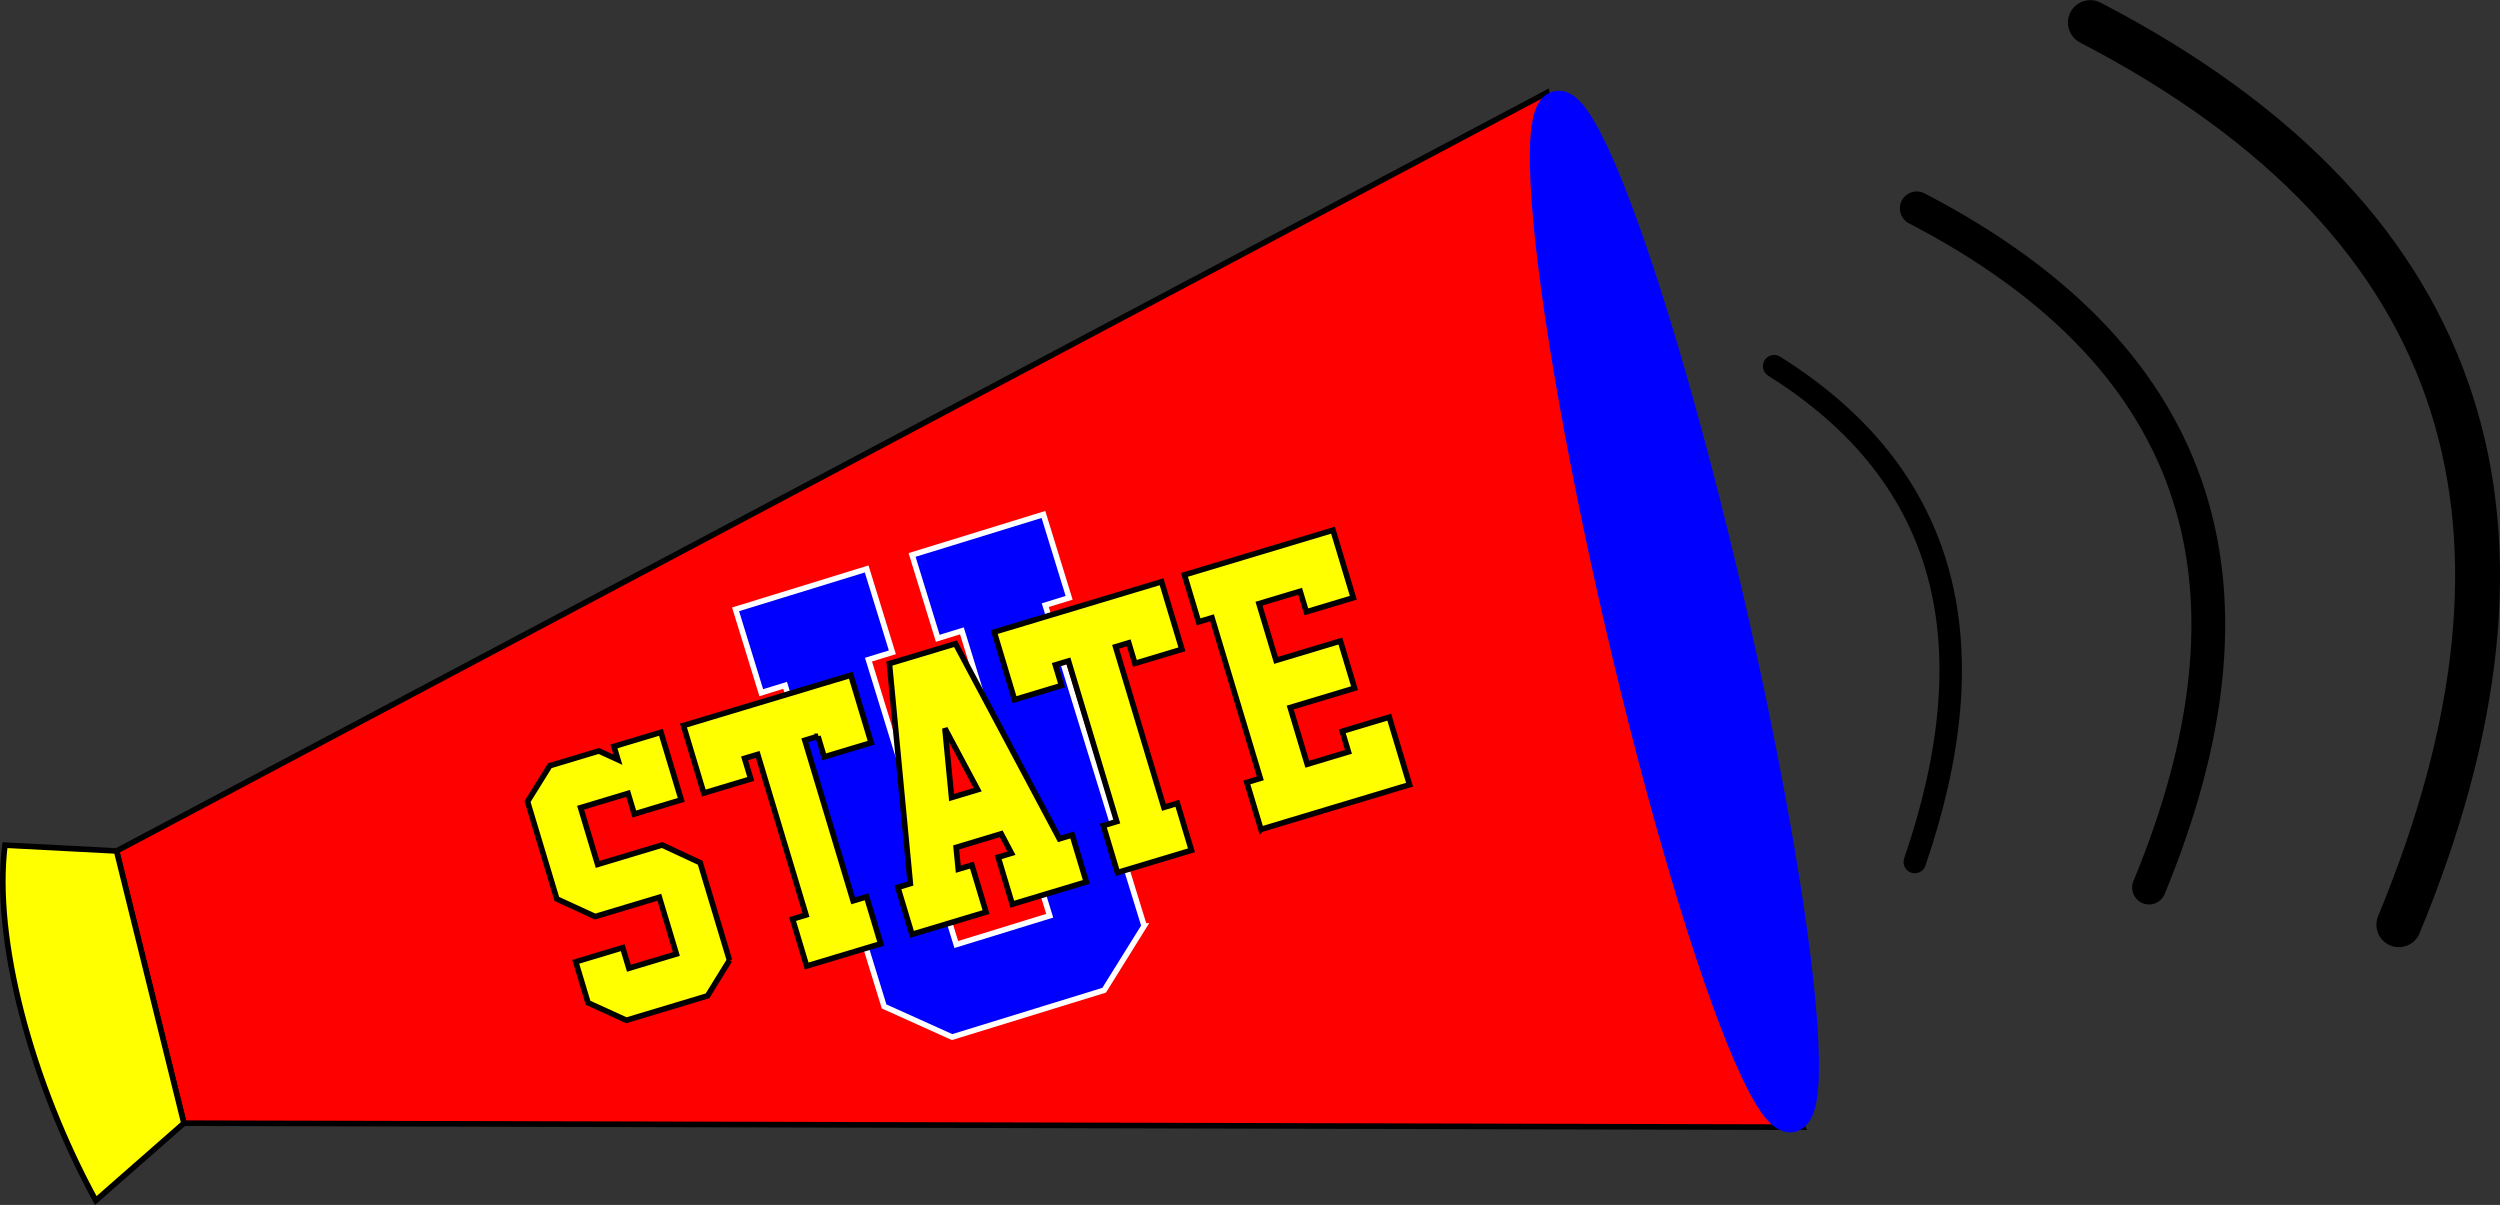 <svg xmlns="http://www.w3.org/2000/svg" width="475.485" height="229.174" viewBox="0 0 445.767 214.85"><rect x="0" y="0" width="445.767" height="214.85" fill="#333333" stroke="none"/><g transform="translate(-176.87 -301.376)"><g fill-rule="evenodd" stroke="#000"><path d="M197.654 453.111l12.007 48.537 288.617.713c-27.284-56.952-39.592-119.52-45.627-184.44z" fill="red"/><path d="M197.654 453.111l-19.904-1.04c-2.093 16.756 4.68 42.245 16.198 63.367l15.713-13.79z" fill="#ff0"/></g><path d="M549.592 305.403c69.503 36.121 83.876 91.094 55.006 160.855" fill="none" stroke="#000" stroke-width="8" stroke-linecap="round"/><path d="M518.64 338.526c52.33 27.196 63.152 68.586 41.415 121.11" fill="none" stroke="#000" stroke-width="6.023" stroke-linecap="round"/><path d="M493.215 366.67c31.686 19.854 38.238 50.068 25.076 88.41" fill="none" stroke="#000" stroke-width="4.005" stroke-linecap="round"/><g style="line-height:125%;-inkscape-font-specification:FreeSans;text-align:center"><path d="M380.88 466.482l-7.132 11.458-27.114 8.357-12.124-5.467-17.646-57.252-4.254 1.31-4.581-14.863 23.372-7.204 4.581 14.864-4.254 1.312 15.655 50.793 16.658-5.134-15.655-50.794-4.306 1.327-4.58-14.864 23.423-7.219 4.581 14.864-4.254 1.311 17.63 57.2z" style="-inkscape-font-specification:'Academic M54'" font-family="Academic M54" font-weight="400" font-size="109.843" letter-spacing="0" word-spacing="0" text-anchor="middle" fill="#00f" stroke="#fff"/></g><g style="line-height:125%;-inkscape-font-specification:'Academic M54';text-align:center" font-weight="400" font-size="61.783" font-family="Academic M54" letter-spacing="0" word-spacing="0" text-anchor="middle" fill="#ff0" stroke="#000"><path d="M306.945 472.597l-3.92 6.345-14.473 4.353-6.827-3.113-2.198-7.309 8.377-2.52 1.104 3.67 8.464-2.546-3.04-10.112-11.44 3.441-6.837-3.142-5.221-17.362 3.968-6.392 8.754-2.632 3.399 1.56-.712-2.369 8.377-2.52 3.624 12.048-8.378 2.52-1.104-3.67-8.464 2.546 3.04 10.111 11.499-3.458 6.778 3.16 5.23 17.391zM322.72 432.664l-2.34.704 8.61 28.63 2.399-.722 2.52 8.378-13.203 3.971-2.52-8.378 2.398-.721-8.61-28.63-2.34.704 1.103 3.67-8.378 2.519-3.623-12.047 29.843-8.975 3.623 12.047-8.378 2.52-1.104-3.67zM357.366 462.6l-2.52-8.379 2.37-.712-1.826-3.452-8.031 2.416.38 3.886 2.428-.73 2.52 8.378-13.203 3.97-2.52-8.377 2.225-.67-3.735-39.231 11.787-3.545 18.526 34.783 2.282-.686 2.52 8.378-13.203 3.97zm-10.822-19.018l4.65-1.399-5.84-10.938 1.19 12.337zM378.13 416l-2.34.704 8.61 28.63 2.398-.722 2.52 8.378-13.202 3.97-2.52-8.377 2.398-.722-8.61-28.629-2.34.704 1.103 3.669-8.378 2.52-3.623-12.047 29.842-8.976 3.624 12.047-8.378 2.52L378.13 416zM401.711 449.262l-2.52-8.377 2.399-.722-8.61-28.629-2.398.721-2.52-8.378 26.491-7.967 3.623 12.047-8.377 2.52-1.104-3.67-7.338 2.207 3.041 10.112 11.47-3.45 2.528 8.407-11.47 3.45 3.042 10.11 7.337-2.206-1.103-3.67 8.378-2.519 3.623 12.047-26.492 7.967z"/></g><ellipse cx="370.343" cy="509.21" rx="9.809" ry="92.431" transform="matrix(.973 -.231 .226 .974 0 0)" fill="#00f" stroke="#00f" stroke-width="5.632" stroke-linecap="round" stroke-linejoin="round"/></g></svg>